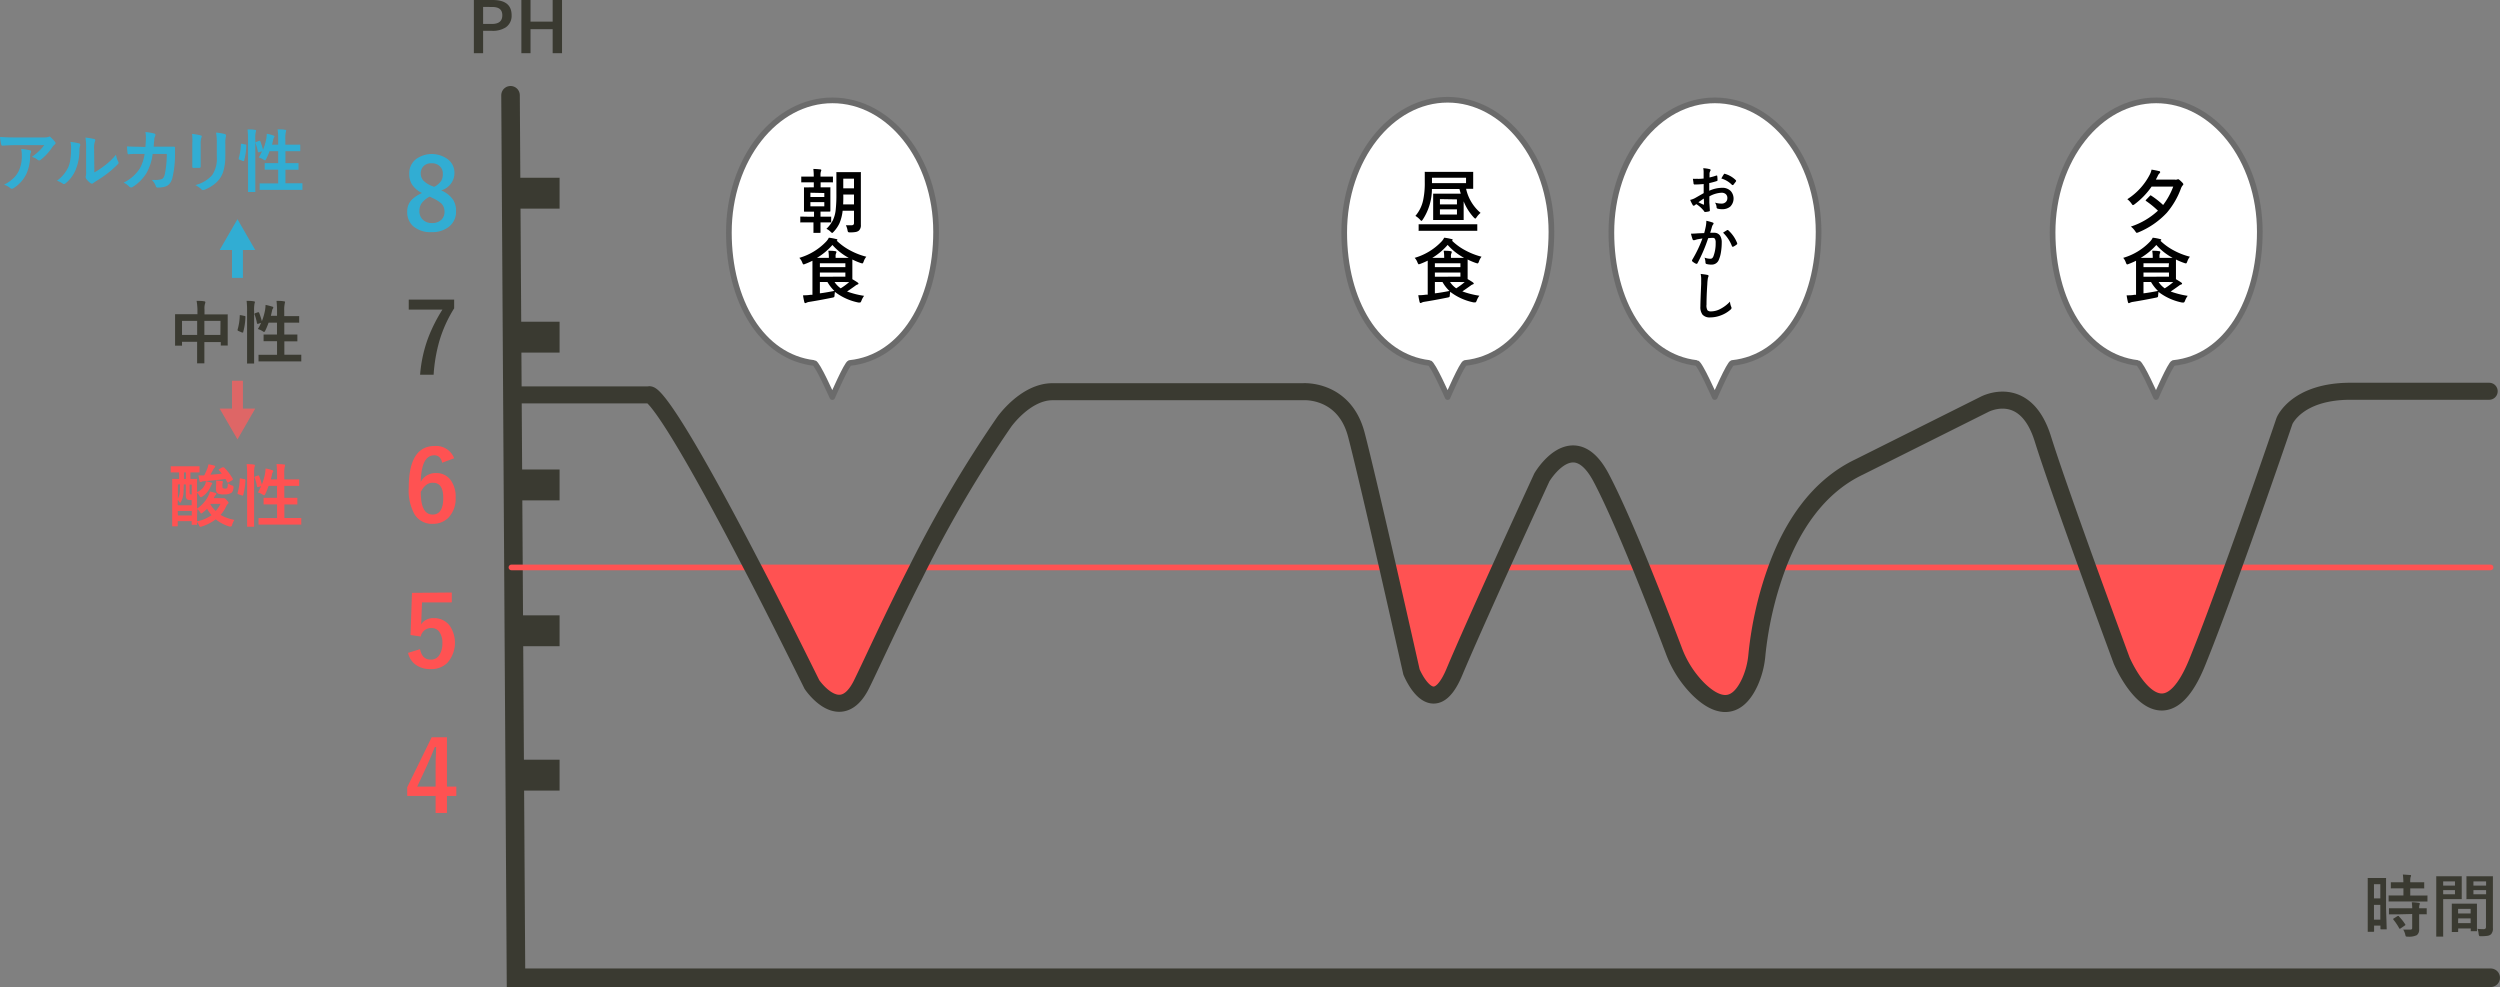 <svg xmlns="http://www.w3.org/2000/svg" viewBox="0 0 440.37 173.86"><rect x="0" y="0" width="440.37" height="173.86" fill="#808080" stroke="none"/><defs><style>.cls-1{fill:#fff;stroke:#6b6b6b;stroke-linejoin:round;}.cls-2,.cls-7,.cls-8{fill:none;stroke-linecap:round;stroke-miterlimit:10;}.cls-2,.cls-8{stroke:#3a3a31;}.cls-2{stroke-width:3.27px;}.cls-3{fill:#31add3;}.cls-4{fill:#de6666;}.cls-5{fill:#3a3a31;}.cls-6{fill:#ff5252;}.cls-7{stroke:#ff5252;}.cls-8{stroke-width:3px;}</style></defs><g id="レイヤー_2" data-name="レイヤー 2"><g id="デザイン"><path class="cls-1" d="M164.89,40.83c0,12.2-5.84,22.12-15.2,23.11-.5.05-3.08,6-3.08,6s-2.65-6-3.22-6c-9.26-1.1-15-10.93-15-23,0-12.85,8.17-23.26,18.24-23.26S164.89,28,164.89,40.83Z"/><path class="cls-1" d="M273.28,40.83c0,12.2-5.84,22.12-15.2,23.11-.5.05-3.08,6-3.08,6s-2.65-6-3.22-6c-9.26-1.1-15-10.93-15-23C236.8,28,245,17.57,255,17.57S273.28,28,273.28,40.83Z"/><path class="cls-1" d="M320.34,40.83c0,12.2-5.84,22.12-15.2,23.11-.5.05-3.09,6-3.09,6s-2.64-6-3.21-6c-9.27-1.1-15-10.93-15-23,0-12.85,8.16-23.26,18.24-23.26S320.34,28,320.34,40.83Z"/><path class="cls-1" d="M398.06,40.83c0,12.2-5.84,22.12-15.2,23.11-.5.05-3.08,6-3.08,6s-2.65-6-3.22-6c-9.26-1.1-15-10.93-15-23,0-12.85,8.17-23.26,18.24-23.26S398.06,28,398.06,40.83Z"/><polyline class="cls-2" points="89.93 16.78 90.89 172.23 438.73 172.23"/><polygon class="cls-3" points="44.96 44.04 42.79 44.04 42.79 48.95 40.87 48.95 40.87 44.04 38.69 44.04 41.83 38.61 44.96 44.04"/><polygon class="cls-4" points="38.69 71.97 40.87 71.97 40.87 67.06 42.79 67.06 42.79 71.97 44.96 71.97 41.83 77.4 38.69 71.97"/><path class="cls-3" d="M77.7,33.53a4.83,4.83,0,0,1,2.11,1.65,3.61,3.61,0,0,1,.52,2A3.33,3.33,0,0,1,79,40a4.69,4.69,0,0,1-3,.89,4.61,4.61,0,0,1-3.27-1.09,3.3,3.3,0,0,1-1-2.52,2.93,2.93,0,0,1,.71-2A5.77,5.77,0,0,1,74.34,34a4.32,4.32,0,0,1-1.81-1.57,3.47,3.47,0,0,1-.44-1.81A3.13,3.13,0,0,1,73.32,28a4.75,4.75,0,0,1,5.73.19,3,3,0,0,1,1,2.29A3.17,3.17,0,0,1,77.7,33.53Zm-2,1.1a4.1,4.1,0,0,0-1.43,1.17,2.27,2.27,0,0,0-.39,1.33,2,2,0,0,0,.67,1.63,2.24,2.24,0,0,0,1.53.53,2.29,2.29,0,0,0,1.7-.61,1.93,1.93,0,0,0,.52-1.41,2,2,0,0,0-.51-1.38,5.73,5.73,0,0,0-1.59-1Zm.77-1.72a3.2,3.2,0,0,0,1.26-1.07A2.37,2.37,0,0,0,78,30.6a1.7,1.7,0,0,0-.62-1.4A2,2,0,0,0,76,28.76a1.88,1.88,0,0,0-1.44.55,1.92,1.92,0,0,0,0,2.48,4.35,4.35,0,0,0,1.35.9Z"/><path class="cls-5" d="M80,52.77v1.54a23.09,23.09,0,0,0-2.62,5.81,28,28,0,0,0-1,5.89H74a23.82,23.82,0,0,1,1.45-6.57,27.89,27.89,0,0,1,2.48-4.9H72V52.77Z"/><path class="cls-5" d="M34.63,53c.54,0,1,0,1.34.08.14,0,.2.07.2.15a.52.52,0,0,1-.05.24,2.86,2.86,0,0,0-.1,1v.91h2.34l1.63,0a.22.22,0,0,1,.12,0,.23.23,0,0,1,0,.11l0,1.5v1.4l0,2.35a.29.29,0,0,1,0,.12.2.2,0,0,1-.11,0H39c-.06,0-.1,0-.11,0s0,0,0-.11v-.5H36v1.48l0,2.24A.2.2,0,0,1,36,64l-.11,0H34.83c-.06,0-.1,0-.11,0a.19.19,0,0,1,0-.1l0-2.21V60.21H32.06v.55c0,.07,0,.12,0,.13a.2.2,0,0,1-.11,0h-1c-.06,0-.1,0-.11,0a.25.25,0,0,1,0-.12l0-2.36V57.16l0-1.7c0-.06,0-.1,0-.11s.05,0,.11,0l1.64,0h2.19v-.81A10.2,10.2,0,0,0,34.63,53Zm-2.57,3.52V59h2.67V56.52Zm6.78,0H36V59h2.82Z"/><path class="cls-5" d="M42.49,55.53l.56.12q.18,0,.18.15v.05a11.06,11.06,0,0,1-.39,2.64c0,.06,0,.09-.07.09l-.12,0L42,58.3q-.15-.06-.15-.15a.37.37,0,0,1,0-.09,9.55,9.55,0,0,0,.38-2.45c0-.07,0-.1.06-.1ZM43.44,53c.49,0,.91,0,1.27.08.13,0,.19.06.19.14a.65.65,0,0,1-.06.23,6.19,6.19,0,0,0-.08,1.34v7l0,2.11a.31.31,0,0,1,0,.13.29.29,0,0,1-.12,0h-1q-.1,0-.12,0a.29.29,0,0,1,0-.12l0-2.1v-7A14,14,0,0,0,43.44,53Zm2,2,.11,0s.08,0,.1.1a13.89,13.89,0,0,1,.48,1.48,10.5,10.5,0,0,0,.57-2,8,8,0,0,0,.08-.87,9.82,9.82,0,0,1,1.16.3c.13,0,.2.11.2.17a.27.27,0,0,1-.07.17.89.89,0,0,0-.15.38q-.09.43-.21.9H48.8v-.87A16.26,16.26,0,0,0,48.71,53c.51,0,.94,0,1.31.08.13,0,.19.06.19.13l-.05.24a5.54,5.54,0,0,0-.09,1.34v.9h1l1.51,0a.17.17,0,0,1,.12,0,.25.25,0,0,1,0,.11v.93a.2.2,0,0,1,0,.11.23.23,0,0,1-.11,0l-1.51,0h-1v2.09h.65l1.53,0a.25.25,0,0,1,.12,0,.35.35,0,0,1,0,.12V60c0,.07,0,.1,0,.12a.2.2,0,0,1-.11,0l-1.53,0h-.65v2.37h1.22l1.65,0a.2.2,0,0,1,.11,0s0,.05,0,.11v.93a.31.31,0,0,1,0,.13.23.23,0,0,1-.11,0l-1.65,0h-4l-1.66,0c-.06,0-.1,0-.11,0a.29.29,0,0,1,0-.12v-.93a.2.2,0,0,1,0-.11s.05,0,.11,0l1.66,0H48.8V60.1h-.73l-1.53,0a.2.2,0,0,1-.11,0s0-.06,0-.12v-.93q0-.11,0-.12a.16.16,0,0,1,.1,0l1.53,0h.73V56.84H47.31a13.41,13.41,0,0,1-.57,1.38c-.09.17-.17.26-.22.26a.69.69,0,0,1-.23-.12,3.12,3.12,0,0,0-.87-.4,7.56,7.56,0,0,0,.57-1.1l-.51.18-.14,0s-.06,0-.08-.11a7.7,7.7,0,0,0-.43-1.57.33.33,0,0,1,0-.1s.05-.07.15-.1Z"/><path class="cls-5" d="M83.47,0h3.31q3.34,0,3.34,2.68a2.46,2.46,0,0,1-1,2.12,4.19,4.19,0,0,1-2.45.63H85.1V9.37H83.47ZM85.1,1.22v3h1.53c1.23,0,1.85-.5,1.85-1.52s-.6-1.47-1.79-1.47Z"/><path class="cls-5" d="M99,0V9.37H97.35V5.14h-3.9V9.37H91.84V0h1.61V3.81h3.9V0Z"/><path class="cls-5" d="M420.41,163.59a.2.2,0,0,1,0,.11s-.05,0-.11,0h-.88c-.07,0-.11,0-.11-.13v-.53h-1.12V164c0,.09,0,.13-.12.13h-.89a.2.2,0,0,1-.11,0,.23.23,0,0,1,0-.11l0-3.72v-2.63l0-2.9a.2.2,0,0,1,0-.11l.12,0,1,0h1l1,0c.06,0,.1,0,.11,0a.19.19,0,0,1,0,.1l0,2.44V160Zm-1.12-7.84h-1.12v2.5h1.12ZM418.17,162h1.12v-2.61h-1.12Zm4.33-3.21-1.62,0a.19.19,0,0,1-.13,0,.25.25,0,0,1,0-.11v-.84c0-.06,0-.1,0-.11a.29.29,0,0,1,.12,0l1.62,0h.87v-1.25h-.57l-1.52,0a.19.19,0,0,1-.13,0,.2.2,0,0,1,0-.11v-.84q0-.11,0-.12s.06,0,.12,0l1.52,0h.57a12.72,12.72,0,0,0-.09-1.37l1.25.09c.13,0,.19,0,.19.12a.71.71,0,0,1-.08.25,3.64,3.64,0,0,0-.06.91h.81l1.53,0a.22.22,0,0,1,.12,0,.29.29,0,0,1,0,.12v.84a.22.22,0,0,1,0,.12.29.29,0,0,1-.12,0l-1.53,0h-.81v1.25h1.28l1.63,0a.17.17,0,0,1,.12,0,.19.19,0,0,1,0,.1v.84q0,.1,0,.12s-.05,0-.11,0l-1.63,0Zm.05,2.27-1.61,0a.31.31,0,0,1-.13,0,.28.28,0,0,1,0-.11v-.85c0-.06,0-.1,0-.11a.22.22,0,0,1,.12,0l1.61,0h2.37a10,10,0,0,0-.08-1.06c.5,0,.91.06,1.21.1.14,0,.21.07.21.14a.49.49,0,0,1-.06.2,1.86,1.86,0,0,0-.06.62l1.21,0q.11,0,.12,0s0,0,0,.1v.85a.2.2,0,0,1,0,.11.22.22,0,0,1-.12,0h-.16l-1.05,0v2.68a1.2,1.2,0,0,1-.42,1,3.19,3.19,0,0,1-1.57.26.75.75,0,0,1-.35-.05,1,1,0,0,1-.11-.32,2.84,2.84,0,0,0-.36-.87c.37,0,.77,0,1.18,0s.4-.12.4-.37V161Zm0,.35a8.26,8.26,0,0,1,1.11,1.39.19.19,0,0,1,.05.1s0,.08-.11.13l-.73.5a.35.35,0,0,1-.15.07s-.06,0-.1-.08A9.82,9.82,0,0,0,421.6,162c0-.05-.06-.08-.06-.1s0-.07.12-.12l.68-.43a.34.34,0,0,1,.14,0A.16.16,0,0,1,422.59,161.37Z"/><path class="cls-5" d="M432.31,154.35l1.22,0c.06,0,.09,0,.1,0a.22.22,0,0,1,0,.12l0,1.14v1.5l0,1.14a.31.31,0,0,1,0,.13.22.22,0,0,1-.1,0l-1.22,0h-1.95v3.91l0,2.58a.2.2,0,0,1,0,.11l-.11,0h-1a.2.2,0,0,1-.11,0s0,0,0-.11l0-2.58v-5.22l0-2.59a.24.24,0,0,1,0-.13s.05,0,.11,0l1.42,0Zm.13.91h-2.08V156h2.08Zm0,2.26v-.73h-2.08v.73Zm.4,6.65H432q-.11,0-.12,0a.22.22,0,0,1,0-.12l0-2.18v-1.06l0-1.51q0-.11,0-.12a.2.2,0,0,1,.11,0l1.29,0h1.63l1.29,0c.06,0,.1,0,.11,0s0,.05,0,.11l0,1.3v1.2l0,2.13a.2.2,0,0,1,0,.11s-.05,0-.11,0h-.87c-.06,0-.1,0-.11,0a.2.2,0,0,1,0-.11v-.37H433V164a.22.22,0,0,1,0,.12A.19.19,0,0,1,432.84,164.17Zm.15-4.08v.81h2.21v-.81Zm0,2.52h2.21v-.84H433Zm3.42,1a8,8,0,0,0,1,.06.57.57,0,0,0,.41-.11.56.56,0,0,0,.08-.36v-4.82h-2l-1.32,0a.17.17,0,0,1-.12,0,.35.35,0,0,1,0-.12l0-1.06v-1.66l0-1.06c0-.08,0-.12,0-.13s.05,0,.11,0l1.32,0h1.78l1.34,0c.06,0,.1,0,.11,0a.22.22,0,0,1,0,.12l0,1.59v5l0,2.41a1.46,1.46,0,0,1-.34,1.11,1.24,1.24,0,0,1-.59.26,7.57,7.57,0,0,1-1.14.07c-.19,0-.31,0-.34-.06a1,1,0,0,1-.1-.32A3.49,3.49,0,0,0,436.41,163.61Zm1.51-8.35h-2.23V156h2.23Zm-2.23,2.26h2.23v-.73h-2.23Z"/><path class="cls-6" d="M33.65,83.21h-.11v1.15l1.05,0a.22.22,0,0,1,.12,0,.27.27,0,0,1,0,.11l0,2.2v0a2.53,2.53,0,0,0,1.42-1.36,1.55,1.55,0,0,0,.13-.55c.43.1.74.18.94.25s.18.09.18.15a.19.19,0,0,1-.07.15,2.13,2.13,0,0,0-.22.42,3.92,3.92,0,0,1-1.47,1.75.52.52,0,0,1-.24.1c-.08,0-.18-.1-.29-.31a2.77,2.77,0,0,0-.38-.48v2.8a5.91,5.91,0,0,0,2-2.26,3.19,3.19,0,0,0,.26-.75,8.79,8.79,0,0,1,.93.23c.14,0,.21.11.21.17a.39.39,0,0,1-.14.23,1.76,1.76,0,0,0-.28.45l-.05.09h1.41a.71.71,0,0,0,.26,0,.45.45,0,0,1,.16,0c.1,0,.26.12.47.35s.32.39.32.46a.29.29,0,0,1-.14.21,1.31,1.31,0,0,0-.27.4,5.68,5.68,0,0,1-1,1.53,7.86,7.86,0,0,0,2.44.88,3.14,3.14,0,0,0-.4.87c-.06.2-.13.29-.21.29a1.08,1.08,0,0,1-.28,0A7.08,7.08,0,0,1,38,91.48a8,8,0,0,1-2.43,1.25.85.85,0,0,1-.28.07c-.07,0-.15-.09-.24-.29a2.72,2.72,0,0,0-.35-.57l0,.39c0,.06,0,.1,0,.11s-.05,0-.1,0h-.72c-.08,0-.12,0-.12-.13v-.51H31.31v.79c0,.08,0,.12-.14.12h-.71c-.09,0-.13,0-.13-.12l0-3.52v-2l0-2.6a.2.2,0,0,1,0-.11s.06,0,.11,0l1.11,0V83.21h0l-1.37,0c-.07,0-.1,0-.11,0s0,0,0-.11v-.84a.31.31,0,0,1,0-.13h.11l1.37,0h2.12l1.38,0s.09,0,.1,0a.29.29,0,0,1,0,.12v.84a.29.29,0,0,1,0,.12l-.1,0Zm-1.32,3.45a4,4,0,0,1-.45,1.73c0,.1-.09.15-.14.15s-.07,0-.12-.1a2.56,2.56,0,0,0-.31-.41V89h2.45v-.92h-.23a1,1,0,0,1-.56-.11.82.82,0,0,1-.24-.68V85.34h-.35S32.36,85.79,32.33,86.66Zm-1-1.32v2.49a3.63,3.63,0,0,0,.37-1.53q0-.51,0-1Zm0,5.46h2.45V90H31.31Zm1.07-6.44h.35V83.21h-.35Zm1.38,1H33.4v1.23a1.09,1.09,0,0,0,.05.43.32.32,0,0,0,.25.08h.06Zm1,6.46a6.69,6.69,0,0,0,2.49-1.08,6.34,6.34,0,0,1-.79-1.12q-.27.27-.75.66a.7.7,0,0,1-.28.17c-.05,0-.13-.08-.23-.25a1.91,1.91,0,0,0-.45-.51C34.7,90.84,34.71,91.55,34.71,91.8Zm4.7-9.47a8.89,8.89,0,0,1,1.53,2,.24.24,0,0,1,0,.12s0,.09-.13.13l-.61.36a.37.37,0,0,1-.15.06s-.06,0-.1-.1c-.13-.24-.23-.42-.31-.55-1.12.16-2.37.29-3.73.39a1,1,0,0,0-.45.1.42.42,0,0,1-.21.06c-.09,0-.15-.06-.17-.18-.08-.38-.14-.73-.18-1l1,0a9.74,9.74,0,0,0,.52-1.14,3.63,3.63,0,0,0,.23-.81A6.73,6.73,0,0,1,37.7,82c.13,0,.2.11.2.19a.26.26,0,0,1-.11.19,1.92,1.92,0,0,0-.3.45l-.23.42c-.11.2-.18.32-.19.35.58,0,1.26-.09,2-.17a7.59,7.59,0,0,0-.49-.58s-.06-.07-.06-.1,0-.07.1-.12l.53-.31.12,0A.26.26,0,0,1,39.41,82.33Zm-.56,6.41H37.11l-.06.07A5,5,0,0,0,38,90,5.74,5.74,0,0,0,38.85,88.74Zm1.29-3.59a2.1,2.1,0,0,0,.64.34.52.52,0,0,1,.22.09.14.14,0,0,1,.06.13s0,.1,0,.19a1.93,1.93,0,0,1-.16.63.67.67,0,0,1-.28.3,2.23,2.23,0,0,1-1.16.24,2.6,2.6,0,0,1-1.18-.17.8.8,0,0,1-.29-.73v-.55a5.91,5.91,0,0,0,0-1l1,.09c.12,0,.18,0,.18.11a.35.35,0,0,1,0,.17.91.91,0,0,0-.06.41v.33a.37.37,0,0,0,.08.25c.05,0,.19.07.42.07A.75.75,0,0,0,40,86C40.06,85.91,40.12,85.63,40.14,85.15Z"/><path class="cls-6" d="M42.49,84.29l.56.12q.18,0,.18.15v0a11.08,11.08,0,0,1-.39,2.65s0,.08-.07.08l-.12,0L42,87.06c-.1,0-.15-.09-.15-.16a.51.51,0,0,1,0-.09,9.47,9.47,0,0,0,.38-2.44c0-.07,0-.1.06-.1Zm.95-2.53c.49,0,.91,0,1.27.08.13,0,.19.06.19.14a.7.7,0,0,1-.06.23,6.13,6.13,0,0,0-.08,1.33v7l0,2.11a.31.31,0,0,1,0,.13H43.65a.22.22,0,0,1-.12,0,.29.29,0,0,1,0-.12l0-2.1v-7A13.84,13.84,0,0,0,43.44,81.76Zm2,2,.11,0s.08,0,.1.1a13.89,13.89,0,0,1,.48,1.48,10.72,10.72,0,0,0,.57-1.95,8,8,0,0,0,.08-.87,7,7,0,0,1,1.16.3c.13,0,.2.11.2.17a.27.27,0,0,1-.07.17.9.9,0,0,0-.15.37c-.06.3-.13.6-.21.91H48.8v-.87a16.14,16.14,0,0,0-.09-1.82c.51,0,.94,0,1.31.08.13,0,.19,0,.19.12s0,.1-.05.25a5.5,5.5,0,0,0-.09,1.33v.91h1l1.51,0a.17.17,0,0,1,.12,0,.25.25,0,0,1,0,.11v.93a.2.2,0,0,1,0,.11.23.23,0,0,1-.11,0l-1.51,0h-1v2.1h.65l1.53,0a.25.25,0,0,1,.12,0,.31.31,0,0,1,0,.11v.94c0,.06,0,.1,0,.12a.2.2,0,0,1-.11,0l-1.53,0h-.65v2.38h1.22l1.65,0c.06,0,.1,0,.11,0s0,0,0,.1v.94a.31.31,0,0,1,0,.13h-.11l-1.65,0h-4l-1.66,0c-.06,0-.1,0-.11,0a.2.2,0,0,1,0-.11v-.94a.19.19,0,0,1,0-.1s.05,0,.11,0l1.66,0H48.8V88.85h-.73l-1.53,0c-.06,0-.1,0-.11,0s0,0,0-.11V87.8c0-.06,0-.1,0-.11s0,0,.1,0l1.53,0h.73v-2.1H47.31A12.7,12.7,0,0,1,46.74,87c-.09.17-.17.25-.22.25a.8.8,0,0,1-.23-.11,3.15,3.15,0,0,0-.87-.41A7,7,0,0,0,46,85.62l-.51.18-.14,0s-.06,0-.08-.12a7.61,7.61,0,0,0-.43-1.56.33.33,0,0,1,0-.1s.05-.08.15-.1Z"/><path class="cls-3" d="M0,24.12c.77.06,1.58.09,2.45.09H7.63a3.26,3.26,0,0,0,.83-.07l.23-.09a.38.38,0,0,1,.28.17A6.81,6.81,0,0,1,9.7,25a.35.35,0,0,1,.09.22.33.33,0,0,1-.17.25,1.62,1.62,0,0,0-.33.35,9.86,9.86,0,0,1-2.12,2.33.36.36,0,0,1-.25.11.48.48,0,0,1-.3-.12,2.68,2.68,0,0,0-1-.5,12.34,12.34,0,0,0,1.29-1.07,7.43,7.43,0,0,0,.88-1H2.57q-.72,0-2.13.09c-.12,0-.19-.05-.22-.18A10.26,10.26,0,0,1,0,24.12Zm.72,8.41A6.77,6.77,0,0,0,2.36,31.4a4.63,4.63,0,0,0,.89-1.18,6.06,6.06,0,0,0,.59-2.85,5,5,0,0,0-.12-1.13,11.26,11.26,0,0,1,1.55.23.23.23,0,0,1,.21.23.48.48,0,0,1-.06.21,1.28,1.28,0,0,0-.11.5,7.79,7.79,0,0,1-.71,3.32,6.22,6.22,0,0,1-2.2,2.41.68.68,0,0,1-.34.11.33.33,0,0,1-.24-.11A3.45,3.45,0,0,0,.72,32.53Z"/><path class="cls-3" d="M12.4,25a9.31,9.31,0,0,1,1.53.26c.13,0,.2.11.2.22a.34.34,0,0,1,0,.15,2,2,0,0,0-.14.82A9.06,9.06,0,0,1,13.29,30a6.09,6.09,0,0,1-1.71,2.27.55.55,0,0,1-.32.16.38.38,0,0,1-.22-.1,4.7,4.7,0,0,0-1-.5,6.23,6.23,0,0,0,2-2.41A5.28,5.28,0,0,0,12.4,28a13.18,13.18,0,0,0,.12-2A3.83,3.83,0,0,0,12.4,25Zm4.22,5.37a12.86,12.86,0,0,0,1.71-1.13,11.45,11.45,0,0,0,2.11-2,3.4,3.4,0,0,0,.38,1.22.67.67,0,0,1,.07.21.49.49,0,0,1-.18.3,16.9,16.9,0,0,1-1.79,1.58A23,23,0,0,1,16.78,32l-.35.25a.36.36,0,0,1-.25.1.48.48,0,0,1-.25-.1,3.34,3.34,0,0,1-.73-.73.54.54,0,0,1-.1-.26.42.42,0,0,1,0-.18,3,3,0,0,0,.07-.92V26.33a11.89,11.89,0,0,0-.12-2.1,13.21,13.21,0,0,1,1.51.25c.15,0,.22.11.22.21a.83.83,0,0,1-.09.31,4.16,4.16,0,0,0-.11,1.33Z"/><path class="cls-3" d="M25.61,25.89c.05-.58.08-1.12.09-1.63a4.89,4.89,0,0,0-.09-1,9.57,9.57,0,0,1,1.57.26.25.25,0,0,1,.2.25.53.53,0,0,1-.06.23,1.39,1.39,0,0,0-.15.57c0,.08,0,.27-.05.59s0,.46-.06.67h1.83l1.68,0c.17,0,.26.06.26.17s0,.43,0,1.28a18,18,0,0,1-.45,4,2.64,2.64,0,0,1-.56,1.14,1.7,1.7,0,0,1-.87.49,4.66,4.66,0,0,1-1.21.13.29.29,0,0,1-.29-.24,2.77,2.77,0,0,0-.7-1.1h.54a3.84,3.84,0,0,0,1.1-.12.73.73,0,0,0,.4-.28,1.89,1.89,0,0,0,.23-.56,17.86,17.86,0,0,0,.36-3.62H26.89a9.26,9.26,0,0,1-1.07,3.34A7.64,7.64,0,0,1,23.26,33,.57.57,0,0,1,23,33a.31.31,0,0,1-.23-.12,3,3,0,0,0-1-.7,7.12,7.12,0,0,0,2.83-2.46,7.19,7.19,0,0,0,.87-2.61H24.35c-.53,0-1.1,0-1.73.07h0q-.14,0-.15-.21a10,10,0,0,1-.1-1.17c.5,0,1.17.05,2,.05Z"/><path class="cls-3" d="M33.83,23.59a9.43,9.43,0,0,1,1.5.26c.14,0,.21.1.21.19a.46.46,0,0,1-.06.18,3.43,3.43,0,0,0-.13,1.15v2.44c0,.15,0,.65,0,1.52,0,.16-.08.24-.26.24h-1c-.15,0-.22-.06-.22-.18v0l0-1.64V25.36A9.2,9.2,0,0,0,33.83,23.59Zm.61,9a5.74,5.74,0,0,0,2.94-1.76,5.12,5.12,0,0,0,.81-3.22V25.36a10.74,10.74,0,0,0-.13-2,7.68,7.68,0,0,1,1.57.26.22.22,0,0,1,.17.21.38.38,0,0,1,0,.19,4.67,4.67,0,0,0-.11,1.32v2.24A9.53,9.53,0,0,1,39.39,30a4.52,4.52,0,0,1-.73,1.53,5.11,5.11,0,0,1-1.26,1.17,6.63,6.63,0,0,1-1.39.73.78.78,0,0,1-.26.06.39.39,0,0,1-.28-.15A4.17,4.17,0,0,0,34.44,32.62Z"/><path class="cls-3" d="M42.65,25.33l.56.12q.18,0,.18.15v0A11.08,11.08,0,0,1,43,28.29c0,.05,0,.08-.07.08l-.13,0-.6-.24c-.1,0-.15-.09-.15-.16a.51.51,0,0,1,0-.09,9.84,9.84,0,0,0,.38-2.44c0-.07,0-.1,0-.1Zm1-2.53c.48,0,.91,0,1.27.08.13,0,.19.06.19.14a.7.7,0,0,1-.06.23,5.5,5.5,0,0,0-.08,1.33v7l0,2.11a.31.31,0,0,1,0,.13H43.81a.22.22,0,0,1-.12,0,.29.29,0,0,1,0-.12l0-2.1v-7A14.17,14.17,0,0,0,43.6,22.8Zm2,2,.11,0s.08,0,.1.1a11.47,11.47,0,0,1,.47,1.48,10.05,10.05,0,0,0,.58-1.95,8,8,0,0,0,.08-.87,6.67,6.67,0,0,1,1.15.3c.14.05.21.11.21.17a.27.27,0,0,1-.07.17.9.9,0,0,0-.15.37c-.06.3-.13.6-.21.91H49v-.87a13.93,13.93,0,0,0-.1-1.82c.51,0,1,0,1.32.08.13,0,.19.05.19.12a2.17,2.17,0,0,1-.06.25,5.5,5.5,0,0,0-.09,1.33v.91h1l1.51,0a.17.17,0,0,1,.12,0,.25.25,0,0,1,0,.11v.93c0,.06,0,.1,0,.11a.16.16,0,0,1-.1,0l-1.51,0h-1v2.1h.66l1.53,0a.2.2,0,0,1,.11,0s0,.06,0,.11v.94a.29.29,0,0,1,0,.12.2.2,0,0,1-.11,0l-1.53,0h-.66v2.38h1.23l1.64,0c.07,0,.11,0,.12,0a.23.23,0,0,1,0,.11v.93a.31.31,0,0,1,0,.13h-.12l-1.64,0h-4l-1.66,0c-.06,0-.1,0-.11,0a.2.2,0,0,1,0-.11v-.93a.2.2,0,0,1,0-.11s0,0,.11,0l1.66,0H49V29.89h-.73l-1.53,0c-.06,0-.1,0-.11,0s0-.05,0-.11v-.94c0-.06,0-.1,0-.11s0,0,.11,0l1.53,0H49v-2.1H47.47A11.06,11.06,0,0,1,46.89,28c-.09.17-.16.25-.21.25a.8.8,0,0,1-.23-.11,3.15,3.15,0,0,0-.87-.41,7.93,7.93,0,0,0,.57-1.09l-.51.18-.14,0s-.07,0-.08-.12A8.3,8.3,0,0,0,45,25.2a.33.33,0,0,1,0-.1s0-.08.15-.1Z"/><path class="cls-6" d="M80,80.72l-2.12.79c-.18-.87-.64-1.31-1.38-1.31-1.52,0-2.32,1.57-2.39,4.69a2.92,2.92,0,0,1,2.7-1.56,3.07,3.07,0,0,1,2.62,1.3,4.92,4.92,0,0,1,.83,3A4.85,4.85,0,0,1,79,91.18a3.78,3.78,0,0,1-2.77,1.09A3.56,3.56,0,0,1,73,90.56a8.64,8.64,0,0,1-1-4.65q0-7.35,4.58-7.35A3.4,3.4,0,0,1,80,80.72Zm-5.88,6c0,2.61.7,3.92,2.09,3.92,1.24,0,1.87-1,1.87-2.92,0-1.79-.6-2.68-1.79-2.68C75.39,85,74.67,85.56,74.11,86.68Z"/><path class="cls-6" d="M79.58,104.37v1.74H74.34l-.11,2.66c0,.48,0,.9-.1,1.26a2.57,2.57,0,0,1,2.27-1.15,3.41,3.41,0,0,1,2.82,1.34,5.35,5.35,0,0,1-.41,6.53,4,4,0,0,1-2.91,1.11,4.37,4.37,0,0,1-2.75-.82A3.46,3.46,0,0,1,71.88,115l2.11-.65c.24,1.23.87,1.84,1.89,1.84a1.71,1.71,0,0,0,1.55-.87,3.71,3.71,0,0,0,.49-2,3.24,3.24,0,0,0-.58-2.08,1.64,1.64,0,0,0-1.35-.61,1.85,1.85,0,0,0-1.88,1.49l-1.8-.26.26-7.43Z"/><path class="cls-6" d="M78.73,129.87v8.69h1.65v1.64H78.73v3h-2v-3h-5v-1.53l4.31-8.8Zm-2,8.69v-2.91c0-.93,0-2.28.1-4.06h-.24c-.39,1-.88,2.2-1.47,3.47l-1.63,3.5Z"/><rect class="cls-5" x="90.57" y="31.31" width="8" height="5.44"/><rect class="cls-5" x="90.57" y="56.67" width="8" height="5.44"/><rect class="cls-5" x="90.57" y="82.7" width="8" height="5.44"/><rect class="cls-5" x="90.57" y="108.39" width="8" height="5.44"/><rect class="cls-5" x="90.57" y="133.82" width="8" height="5.44"/><path class="cls-6" d="M367.68,100H393.3c-2.06,5.68-4.22,11.47-6.18,16.41-6.5,16.42-13.43,0-13.43,0S370.86,108.73,367.68,100Z"/><path class="cls-6" d="M289.08,100H313a63,63,0,0,0-3.49,15.48,14.81,14.81,0,0,1-1.22,4.72c-2.67,5.83-6.43,3.89-9.13,1.21a18.87,18.87,0,0,1-4.28-6.72C293.66,111.53,291.47,105.83,289.08,100Z"/><path class="cls-6" d="M244.45,100h19.91c-3.11,6.87-6.43,14.3-8.17,18.44-3.83,9.17-7.56,0-7.56,0S246.66,109.62,244.45,100Z"/><path class="cls-6" d="M161.75,100c-4.61,9-8.09,16.75-10,20.63-3.68,7.43-8.72,0-8.72,0-4-8.09-7.46-14.9-10.43-20.63Z"/><polyline class="cls-7" points="90.09 99.95 132.59 99.95 161.75 99.95 244.45 99.95 264.36 99.95 289.08 99.95 312.96 99.95 367.68 99.95 393.3 99.95 438.71 99.95"/><path class="cls-8" d="M91.05,69.56h23.27s1.44-2.08,18.27,30.39c3,5.73,6.42,12.54,10.43,20.63,0,0,5,7.43,8.72,0,1.92-3.88,5.4-11.66,10-20.63a215.93,215.93,0,0,1,15.12-25.59S180.6,69,185.4,69h44.14s7.25-.54,9.38,7.57c1.05,4,3.4,14.08,5.53,23.35,2.21,9.67,4.18,18.44,4.18,18.44s3.73,9.17,7.56,0c1.74-4.14,5.06-11.57,8.17-18.44,3.77-8.31,7.24-15.84,7.24-15.84s5.44-9.27,10.4,0c2,3.76,4.65,9.88,7.08,15.84s4.58,11.58,5.76,14.69a18.87,18.87,0,0,0,4.28,6.72c2.7,2.68,6.46,4.62,9.13-1.21a14.81,14.81,0,0,0,1.22-4.72A63,63,0,0,1,313,100c2.58-7,7-14.19,14.53-17.76l22-11s7.2-3.92,10.32,6.08c1.52,4.87,4.86,14.26,7.88,22.63,3.18,8.78,6,16.41,6,16.41s6.93,16.42,13.43,0c2-4.94,4.12-10.73,6.18-16.41,4.8-13.2,9.07-25.81,9.07-25.81s2.13-5.22,11.62-5.22h24.43"/><path d="M142.64,38.18h.75v-.89h-.34l-1.29,0c-.09,0-.14,0-.14-.13l0-1.14V34.26l0-1.13q0-.1,0-.12a.23.23,0,0,1,.11,0L143,33h.35v-.88h-.64l-1.44,0c-.07,0-.12,0-.13,0s0-.05,0-.11v-.79c0-.06,0-.1,0-.11a.22.22,0,0,1,.12,0l1.44,0h.64a11,11,0,0,0-.07-1.35,12,12,0,0,1,1.23.08c.11,0,.17.07.17.14a.58.58,0,0,1-.06.2,2,2,0,0,0-.08.7v.23h.61l1.44,0c.08,0,.12,0,.14,0a.22.22,0,0,1,0,.1V32q0,.1,0,.12a.22.22,0,0,1-.12,0l-1.44,0h-.61V33h.31l1.29,0a.22.22,0,0,1,.12,0,.29.29,0,0,1,0,.12l0,1.13V36l0,1.14c0,.09,0,.13-.14.13l-1.29,0h-.31v.89h.3l1.46,0c.06,0,.1,0,.12,0a.23.23,0,0,1,0,.11v.79a.29.29,0,0,1,0,.12l-.12,0-1.46,0h-.3v0l0,1.71c0,.09,0,.13-.12.13h-1c-.06,0-.11,0-.12,0a.2.2,0,0,1,0-.11l0-1.73h-.75l-1.46,0a.2.2,0,0,1-.11,0,.29.29,0,0,1,0-.12v-.79a.29.29,0,0,1,0-.12h.11Zm.11-4.23v.75h2.45V34Zm2.45,2.4V35.6h-2.45v.75ZM149,39.68c.38,0,.72,0,1,0s.43-.13.43-.39V37.12h-2a7.78,7.78,0,0,1-.57,2.23,5.88,5.88,0,0,1-1,1.46c-.14.15-.22.22-.27.22s-.14-.06-.27-.19a2.37,2.37,0,0,0-.75-.53,5.9,5.9,0,0,0,1.1-1.43,5.63,5.63,0,0,0,.53-1.85,24,24,0,0,0,.13-2.92V32.33l0-1.89q0-.11,0-.12a.23.23,0,0,1,.11,0l1.28,0h1.52l1.28,0a.17.17,0,0,1,.12,0,.25.25,0,0,1,0,.11l0,1.89v5.6l0,1.69a1.26,1.26,0,0,1-.34,1,1.21,1.21,0,0,1-.55.25,4.81,4.81,0,0,1-1,.07.62.62,0,0,1-.36-.06.87.87,0,0,1-.1-.31A3.05,3.05,0,0,0,149,39.68Zm-.5-3.67h1.93V34.27h-1.89C148.56,34.74,148.55,35.33,148.52,36Zm1.93-4.54h-1.89v1.7h1.89Z"/><path d="M140.8,45.42a10.58,10.58,0,0,0,4.69-2.83,2.74,2.74,0,0,0,.51-.72,8.21,8.21,0,0,1,1.29.24c.14,0,.21.07.21.13s0,.1-.12.15l0,0a10.35,10.35,0,0,0,2.37,1.72,12.39,12.39,0,0,0,2.85,1.11,2.64,2.64,0,0,0-.47.86c-.08.21-.15.32-.22.32a1.46,1.46,0,0,1-.3-.07,11.52,11.52,0,0,1-1.47-.62v2.62c0,.43,0,.71,0,.85.36.21.67.4.93.58.1.08.15.14.15.2s-.06.14-.19.16a1.36,1.36,0,0,0-.39.23c-.61.44-1.09.77-1.43,1a15.24,15.24,0,0,0,3,.76,3.46,3.46,0,0,0-.47.86c-.08.21-.16.32-.26.32l-.27,0a10,10,0,0,1-4.15-1.88q0,.16-.06.54a.75.75,0,0,1-.06.37.85.85,0,0,1-.33.11c-1.61.33-3,.58-4.09.75a1.7,1.7,0,0,0-.48.15.52.52,0,0,1-.21.07c-.06,0-.11-.06-.15-.19-.08-.32-.16-.72-.23-1.19q.75,0,1.32-.09l.34,0v-6a13.8,13.8,0,0,1-1.28.56,1.26,1.26,0,0,1-.28.09c-.07,0-.15-.11-.23-.32A2.47,2.47,0,0,0,140.8,45.42Zm3.11,0H146v-.09a6.75,6.75,0,0,0-.09-1.16c.42,0,.83,0,1.24.08.12,0,.18.06.18.14a.45.45,0,0,1-.07.25,1.24,1.24,0,0,0-.07.54v.24h2.31a10.48,10.48,0,0,1-2.87-2.27A11.41,11.41,0,0,1,143.91,45.42Zm5,.95h-4.49v.68h4.49Zm0,2.36V48h-4.49v.75Zm-1.93,2.52a7.08,7.08,0,0,1-1.23-1.58h-1.33v2C145.18,51.58,146,51.43,146.93,51.25Zm1.3-1.58H147a4.13,4.13,0,0,0,1.09,1.12,12,12,0,0,0,1.49-1.1Z"/><path d="M260.8,37.5a3.28,3.28,0,0,0-.71.79c-.11.14-.19.22-.22.22s-.13-.07-.26-.2a9.15,9.15,0,0,1-1.79-2.85v2l0,1.18a.2.2,0,0,1,0,.11s-.05,0-.12,0l-1.48,0h-2.15l-1.5,0-.12,0a.31.31,0,0,1,0-.11l0-1.18V35.41l0-1.17c0-.07,0-.11,0-.12a.23.23,0,0,1,.11,0l1.5,0h3.25c-.05-.18-.13-.45-.23-.83h-4.85a9.87,9.87,0,0,1-1.62,5.4c-.11.15-.19.22-.22.22s-.13-.07-.25-.21a3.61,3.61,0,0,0-.82-.67,6.2,6.2,0,0,0,1.36-2.75,14.31,14.31,0,0,0,.29-3.2l0-1.69a.22.22,0,0,1,0-.12.29.29,0,0,1,.12,0l1.71,0h4.87l1.71,0q.11,0,.12,0a.2.2,0,0,1,0,.11l0,.88v1l0,.88c0,.07,0,.1,0,.12h-.25l-1,0A7.72,7.72,0,0,0,260.8,37.5Zm-9.19,3.16-1.59,0a.27.27,0,0,1-.13,0,.27.27,0,0,1,0-.11v-.93c0-.06,0-.1,0-.11l.12,0,1.59,0h6.9l1.59,0a.19.19,0,0,1,.13,0,.19.19,0,0,1,0,.1v.93c0,.06,0,.1,0,.11a.22.22,0,0,1-.12,0l-1.59,0Zm6.63-8.4v-.95h-6v.95Zm-4.6,2.81V36h3v-.88Zm3,2.72v-.92h-3v.92Z"/><path d="M249.19,45.42a10.58,10.58,0,0,0,4.69-2.83,2.74,2.74,0,0,0,.51-.72,7.87,7.87,0,0,1,1.28.24c.14,0,.21.07.21.13s0,.1-.12.15l0,0a10.13,10.13,0,0,0,2.37,1.72,12.49,12.49,0,0,0,2.84,1.11,2.62,2.62,0,0,0-.46.86c-.08.21-.16.32-.22.32a1.46,1.46,0,0,1-.3-.07,11.52,11.52,0,0,1-1.47-.62l0,1v1.6c0,.43,0,.71,0,.85.36.21.67.4.93.58.09.08.15.14.15.2s-.07.14-.19.16a1.36,1.36,0,0,0-.39.23c-.61.44-1.09.77-1.43,1a15.24,15.24,0,0,0,3,.76,3.16,3.16,0,0,0-.47.86c-.08.21-.17.32-.26.32l-.27,0a10,10,0,0,1-4.15-1.88q0,.16-.06.54a.9.9,0,0,1-.06.37.85.85,0,0,1-.33.11c-1.61.33-3,.58-4.09.75a1.51,1.51,0,0,0-.48.15.52.52,0,0,1-.21.07c-.06,0-.11-.06-.15-.19-.08-.32-.16-.72-.23-1.19q.73,0,1.32-.09l.34,0v-6c-.36.18-.79.37-1.28.56l-.28.09c-.07,0-.15-.11-.24-.32A2.3,2.3,0,0,0,249.19,45.42Zm3.11,0h2.09v-.09a6.75,6.75,0,0,0-.09-1.16c.41,0,.82,0,1.24.08.12,0,.18.06.18.14a.45.45,0,0,1-.07.25,1.24,1.24,0,0,0-.07.54v.24h2.31A10.53,10.53,0,0,1,255,43.14,11.36,11.36,0,0,1,252.3,45.42Zm4.95.95h-4.5v.68h4.5Zm0,2.36V48h-4.5v.75Zm-1.93,2.52a6.55,6.55,0,0,1-1.23-1.58h-1.34v2C253.57,51.58,254.42,51.43,255.32,51.25Zm1.3-1.58h-1.2a4,4,0,0,0,1.09,1.12,12.86,12.86,0,0,0,1.49-1.1Z"/><path d="M300.09,31.45V30.38a3.07,3.07,0,0,0-.07-.75,5.52,5.52,0,0,1,1.11.16c.13,0,.19.1.19.18a.29.29,0,0,1-.06.15,1.65,1.65,0,0,0-.13.37c0,.18,0,.44,0,.77a8.86,8.86,0,0,0,1.2-.34h.06a.09.09,0,0,1,.1.09,5.84,5.84,0,0,1,.05.73.15.15,0,0,1-.12.15,12.47,12.47,0,0,1-1.34.36l0,1.35a5.62,5.62,0,0,1,2.3-.52,2,2,0,0,1,1.5.59,2,2,0,0,1-.12,2.74,2.19,2.19,0,0,1-1.42.44,3,3,0,0,1-.76-.09.26.26,0,0,1-.21-.28,1.56,1.56,0,0,0-.28-.79,3.75,3.75,0,0,0,1.17.17,1,1,0,0,0,.73-.27.92.92,0,0,0,.28-.7.87.87,0,0,0-.31-.72,1.09,1.09,0,0,0-.72-.22,4.81,4.81,0,0,0-2.14.64c0,.4,0,.77,0,1.12.05.73.08,1.13.08,1.22a.75.75,0,0,1,0,.2.16.16,0,0,1-.13.1,3.3,3.3,0,0,1-.69.11c-.06,0-.13,0-.22-.18a5.34,5.34,0,0,0-1.33-1.2,1.76,1.76,0,0,0-.3.21.23.23,0,0,1-.16.06c-.07,0-.14,0-.2-.15a6.88,6.88,0,0,1-.43-.87,3.3,3.3,0,0,0,.86-.32l1.52-.87v-1.6c-.62.05-1.15.08-1.57.08a.2.2,0,0,1-.22-.2c0-.15-.06-.42-.11-.81a5.25,5.25,0,0,0,.73,0C299.17,31.52,299.57,31.5,300.09,31.45Zm0,3.54-.92.63a7.5,7.5,0,0,0,.88.42h.05a0,0,0,0,0,.05,0v0c0-.09,0-.26,0-.5S300.12,35.07,300.12,35Zm3.12-3.54a6.82,6.82,0,0,1,.43-.73q.07-.12.12-.12h0a4.42,4.42,0,0,1,2,1.14.21.21,0,0,1,.05.09.23.23,0,0,1,0,.09,4.07,4.07,0,0,1-.27.36c-.13.18-.22.28-.24.31a.13.13,0,0,1-.1,0,.11.11,0,0,1-.09,0A4.32,4.32,0,0,0,303.24,31.45Z"/><path d="M300.19,41.06c.1-.33.19-.73.28-1.17a5.69,5.69,0,0,0,.1-1,8.53,8.53,0,0,1,1.12.31.18.18,0,0,1,.15.18.23.23,0,0,1-.07.15,1.28,1.28,0,0,0-.19.35l-.17.59c-.07.24-.13.41-.16.53.23,0,.47,0,.73,0a1.2,1.2,0,0,1,1,.5,2.17,2.17,0,0,1,.3,1.23,10.31,10.31,0,0,1-.15,1.77,5.26,5.26,0,0,1-.35,1.23,1.32,1.32,0,0,1-1.26.88,3.18,3.18,0,0,1-.93-.11.24.24,0,0,1-.17-.26,2.93,2.93,0,0,0-.17-.86,3,3,0,0,0,1,.2.51.51,0,0,0,.37-.12,1,1,0,0,0,.22-.38,6.36,6.36,0,0,0,.37-2.31,1.3,1.3,0,0,0-.13-.71.46.46,0,0,0-.41-.16,6.56,6.56,0,0,0-.78.06,27.57,27.57,0,0,1-1.88,4.4.16.16,0,0,1-.14.11l-.1,0a2.72,2.72,0,0,1-.65-.41.21.21,0,0,1-.07-.14.19.19,0,0,1,0-.1A21.72,21.72,0,0,0,299.88,42l-.92.16-.51.15a.3.3,0,0,1-.12,0,.19.19,0,0,1-.18-.15,7.76,7.76,0,0,1-.29-1q.51,0,1.23-.06Zm3.33-.07a7.64,7.64,0,0,1,.76-.48l.06,0a.16.16,0,0,1,.11.07A6,6,0,0,1,306,42.83a.16.16,0,0,1,0,.08A.15.15,0,0,1,306,43a3,3,0,0,1-.7.46l-.1,0a.13.13,0,0,1-.12-.1A6.41,6.41,0,0,0,303.52,41Z"/><path d="M299.57,48.25c.59.07,1,.13,1.17.17s.22.1.22.18a1,1,0,0,1-.1.31,7.49,7.49,0,0,0-.12,1.14c-.1,1.44-.14,2.64-.14,3.61a1.69,1.69,0,0,0,.17,1,.89.89,0,0,0,.68.19,3.59,3.59,0,0,0,1.64-.46,6.26,6.26,0,0,0,1.64-1.26,2.91,2.91,0,0,0,.21.89.66.66,0,0,1,.07.23.45.45,0,0,1-.18.29A5.42,5.42,0,0,1,303,55.6a5.16,5.16,0,0,1-1.72.31,1.69,1.69,0,0,1-1.38-.48,2.2,2.2,0,0,1-.38-1.43c0-.58.05-1.92.14-4,0-.31,0-.53,0-.64A4.63,4.63,0,0,0,299.57,48.25Z"/><path d="M374.72,35.09a11.2,11.2,0,0,0,3.94-4.3,3.26,3.26,0,0,0,.33-.91,13.3,13.3,0,0,1,1.32.26c.14,0,.2.1.2.2a.29.29,0,0,1-.14.21,1.42,1.42,0,0,0-.29.45l-.33.64h3.35a.82.82,0,0,0,.32,0,1.47,1.47,0,0,1,.26-.07c.09,0,.26.13.53.39s.38.4.38.49a.29.29,0,0,1-.13.22,1.86,1.86,0,0,0-.31.58,13.92,13.92,0,0,1-2.48,4.24,14.33,14.33,0,0,1-5,3.44l-.27.09c-.07,0-.16-.1-.28-.28a3.51,3.51,0,0,0-.77-.83,12.91,12.91,0,0,0,4.77-2.8,16.73,16.73,0,0,0-2.07-1.69c-.06,0-.09-.07-.09-.1a.25.25,0,0,1,.09-.15l.65-.67c.06-.06.1-.09.13-.09a.15.15,0,0,1,.1.05,14.93,14.93,0,0,1,2.1,1.65,12.68,12.68,0,0,0,1.78-3.24H379a13.29,13.29,0,0,1-3,3.11.68.68,0,0,1-.28.15c-.06,0-.14-.08-.25-.25A3.44,3.44,0,0,0,374.72,35.09Z"/><path d="M374,45.42a10.58,10.58,0,0,0,4.69-2.83,2.74,2.74,0,0,0,.51-.72,8.21,8.21,0,0,1,1.29.24c.14,0,.21.07.21.13s0,.1-.12.15l-.05,0a10.35,10.35,0,0,0,2.37,1.72,12.39,12.39,0,0,0,2.85,1.11,2.64,2.64,0,0,0-.47.86c-.08.21-.15.32-.22.32a1.46,1.46,0,0,1-.3-.07,11.52,11.52,0,0,1-1.47-.62v2.62c0,.43,0,.71,0,.85.36.21.67.4.93.58.1.08.15.14.15.2s-.06.14-.19.16a1.36,1.36,0,0,0-.39.23c-.61.44-1.09.77-1.43,1a15.24,15.24,0,0,0,3,.76,3.46,3.46,0,0,0-.47.86c-.08.21-.16.32-.26.32l-.27,0a10,10,0,0,1-4.15-1.88q0,.16-.06.54a.75.75,0,0,1-.06.37.85.85,0,0,1-.33.11c-1.61.33-3,.58-4.09.75a1.7,1.7,0,0,0-.48.15.52.52,0,0,1-.21.07c-.06,0-.11-.06-.15-.19-.08-.32-.16-.72-.23-1.19.5,0,.93,0,1.32-.09l.34,0v-6a13.8,13.8,0,0,1-1.28.56,1.26,1.26,0,0,1-.28.09c-.07,0-.15-.11-.23-.32A2.47,2.47,0,0,0,374,45.42Zm3.11,0h2.09v-.09a6.75,6.75,0,0,0-.09-1.16c.42,0,.83,0,1.24.08.12,0,.18.06.18.14a.45.45,0,0,1-.07.25,1.24,1.24,0,0,0-.07.54v.24h2.31a10.48,10.48,0,0,1-2.87-2.27A11.41,11.41,0,0,1,377.08,45.42Zm4.95.95h-4.49v.68H382Zm0,2.36V48h-4.49v.75Zm-1.93,2.52a7.08,7.08,0,0,1-1.23-1.58h-1.33v2C378.35,51.58,379.2,51.43,380.1,51.25Zm1.3-1.58h-1.2a4,4,0,0,0,1.09,1.12,12,12,0,0,0,1.49-1.1Z"/></g></g></svg>